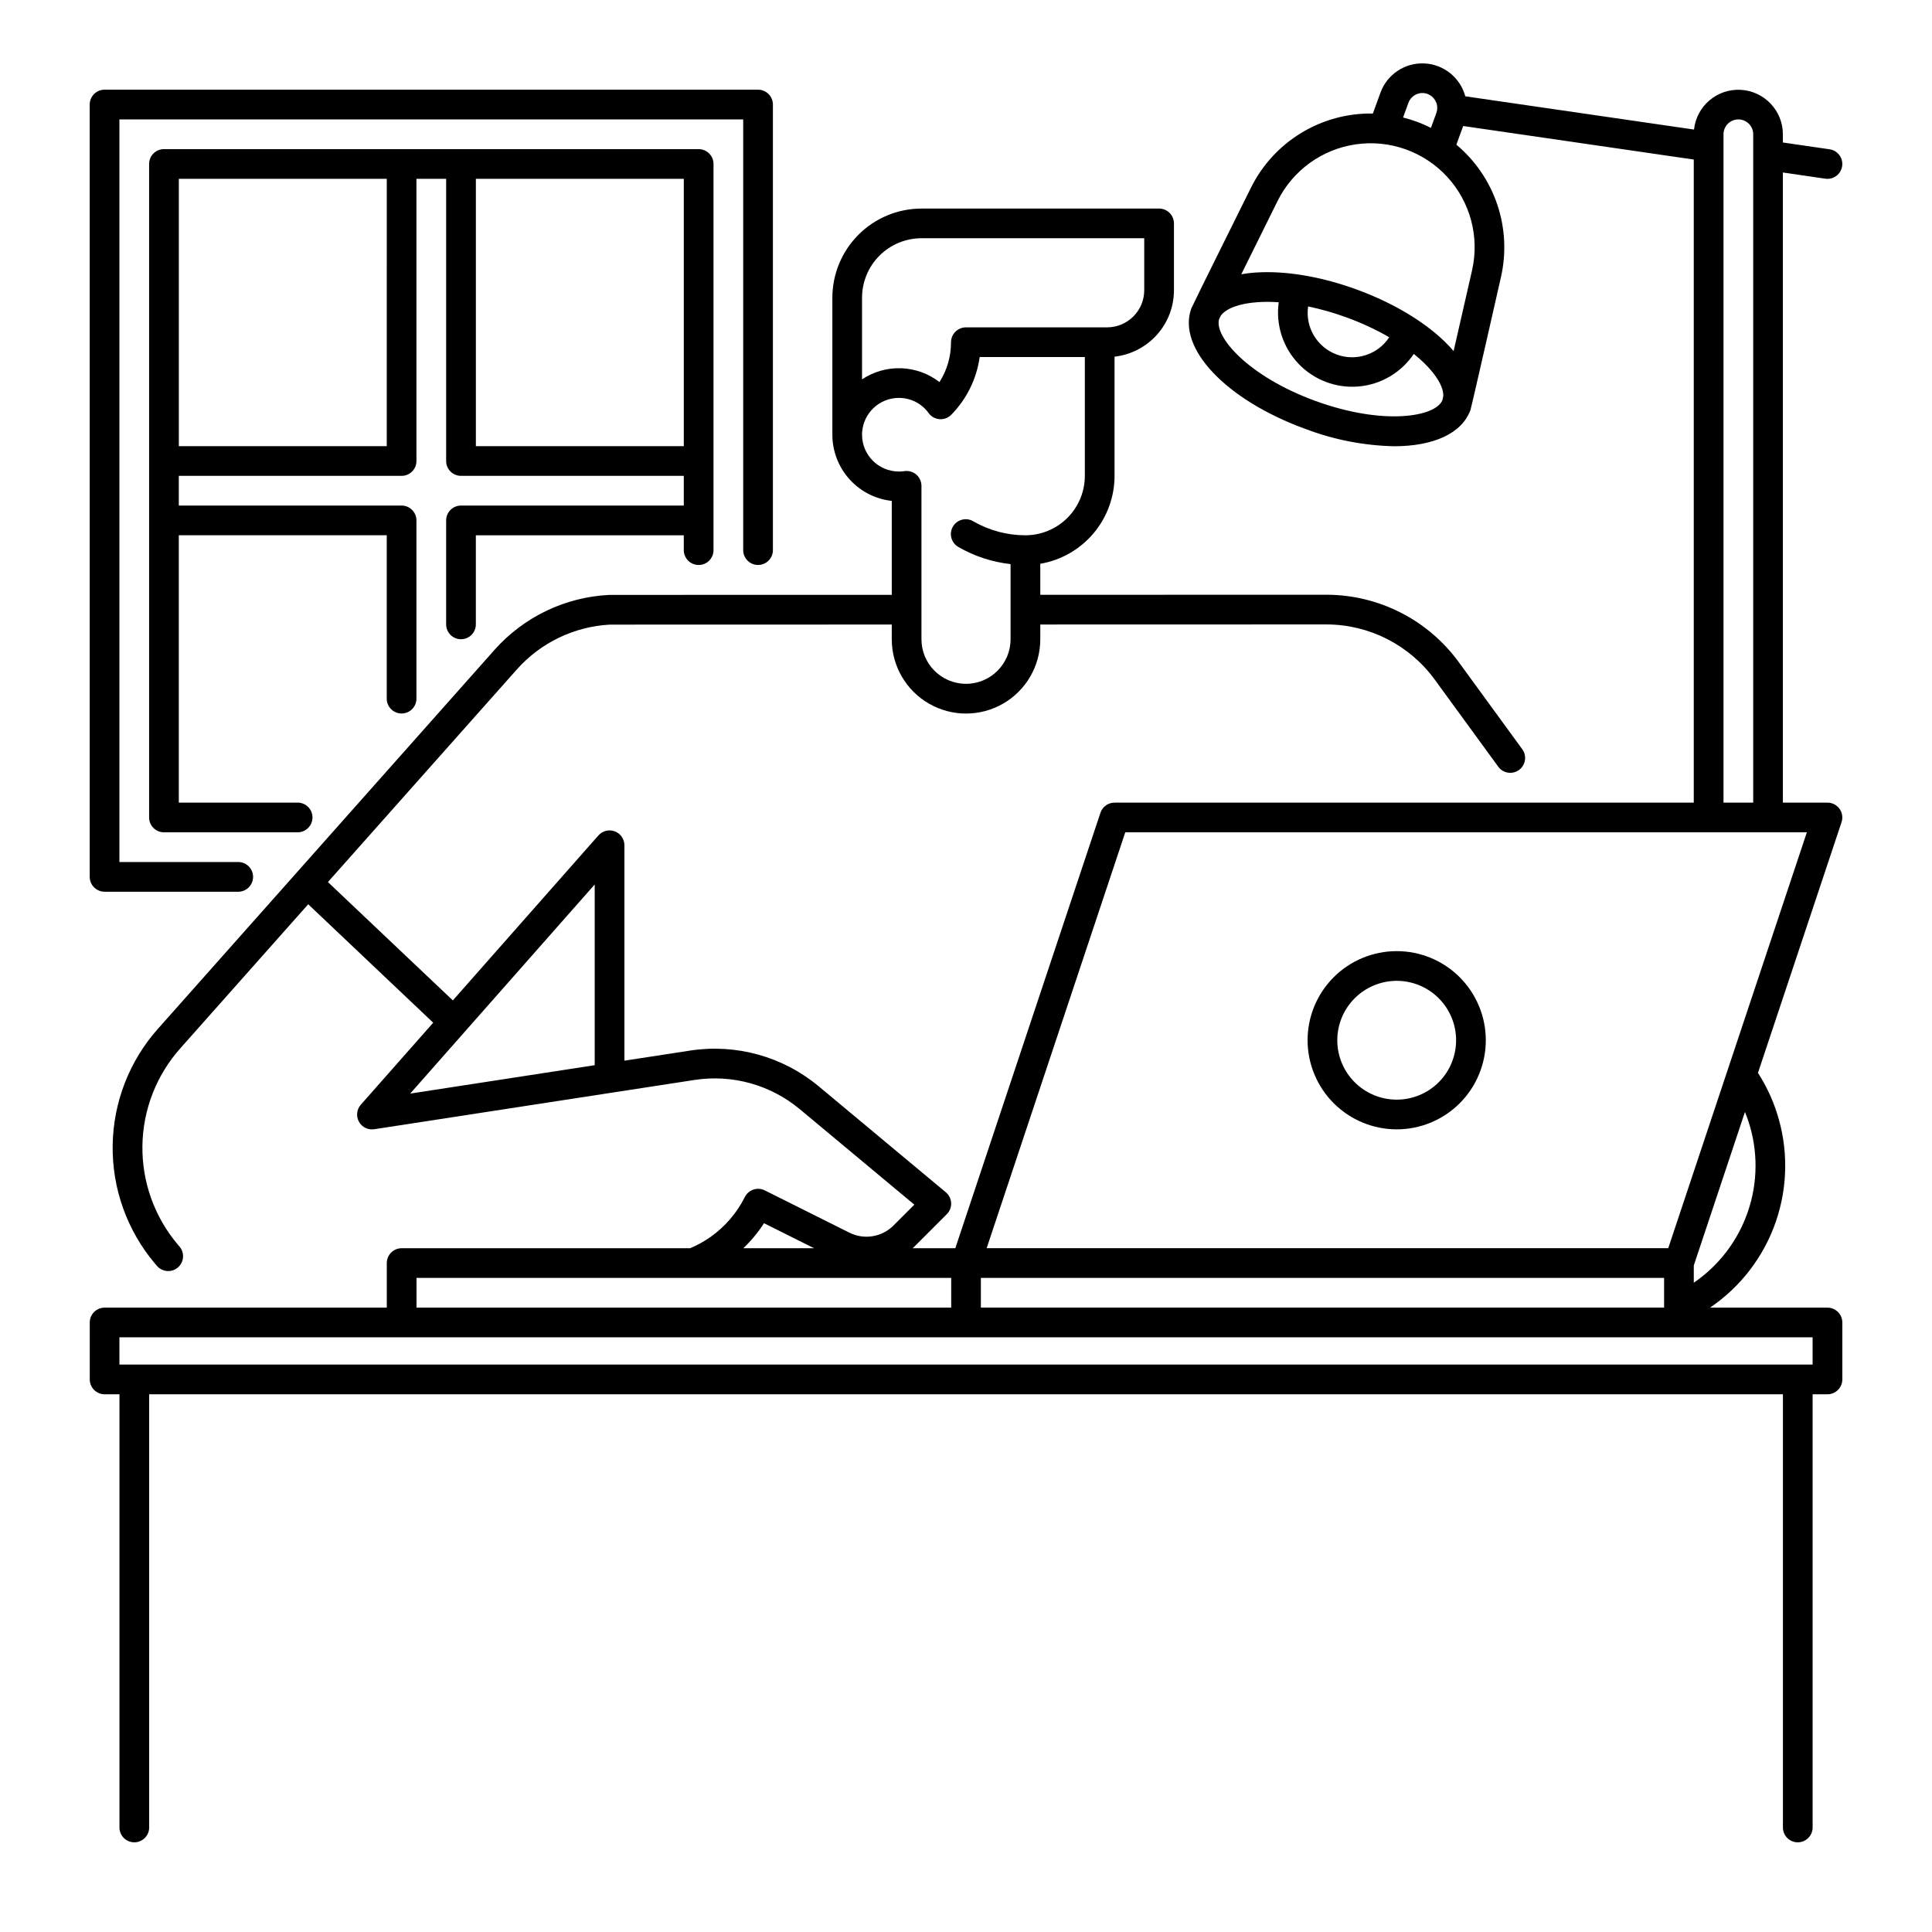 <?xml version="1.0" encoding="UTF-8"?>
<!-- Uploaded to: SVG Repo, www.svgrepo.com, Generator: SVG Repo Mixer Tools -->
<svg fill="#000000" width="800px" height="800px" version="1.1" viewBox="144 144 512 512" xmlns="http://www.w3.org/2000/svg">
 <g>
  <path d="m628.29 490.53h-31.098c8.156-5.543 14.289-13.582 17.473-22.914 3.184-9.328 3.25-19.441 0.188-28.812-1.199-3.691-2.871-7.211-4.977-10.473l22.152-66.445c0.398-1.199 0.199-2.519-0.543-3.547-0.742-1.027-1.93-1.637-3.195-1.633h-11.809v-166.99l11.242 1.637h-0.004c0.191 0.027 0.383 0.043 0.574 0.043 2.062 0 3.777-1.594 3.926-3.652 0.148-2.062-1.32-3.883-3.363-4.18l-12.375-1.801v-2.176c-0.008-6.273-4.918-11.445-11.184-11.781-6.262-0.332-11.695 4.293-12.367 10.527l-60.613-8.812c-1.34-4.969-5.75-8.496-10.895-8.715-5.141-0.219-9.832 2.926-11.59 7.762l-2.008 5.516v0.004c-6.703-0.117-13.297 1.676-19.023 5.164-5.723 3.488-10.34 8.531-13.309 14.543 0 0-15.523 31.223-15.777 31.93-3.836 10.543 9.168 24.281 30.254 31.957v-0.004c7.512 2.863 15.461 4.41 23.5 4.582 10.281 0 17.926-3.309 20.219-9.613 0.281-0.766 8.086-35.242 8.086-35.242 1.445-6.367 1.105-13.008-0.98-19.191-2.082-6.188-5.836-11.68-10.84-15.871l1.801-4.949 61.109 8.887v170.43h-153.5c-1.695-0.004-3.203 1.082-3.738 2.691l-38.461 115.39h-11.316c0.168-0.156 0.34-0.301 0.504-0.465l8.562-8.562v0.004c0.781-0.781 1.199-1.855 1.148-2.961-0.051-1.105-0.562-2.137-1.41-2.844l-33.695-28.086c-9.477-7.891-21.887-11.34-34.074-9.465l-17.41 2.676v-57.09c0.004-1.637-1.012-3.102-2.543-3.684-1.531-0.578-3.262-0.148-4.344 1.078l-38.582 43.723-33.105-31.363c18.895-21.273 37.816-42.562 50.102-56.383 6.312-7.074 15.184-11.34 24.652-11.844 1.75-0.008 33.902-0.02 74.668-0.02l0.004 3.91c0 7.031 3.75 13.527 9.84 17.043 6.086 3.516 13.59 3.516 19.68 0 6.086-3.516 9.84-10.012 9.84-17.043v-3.918l75.855-0.02c11.312 0.02 21.941 5.422 28.625 14.551l16.914 23.191v0.004c1.289 1.727 3.731 2.094 5.473 0.824 1.742-1.27 2.137-3.707 0.887-5.465l-16.914-23.195v0.004c-8.168-11.156-21.16-17.762-34.984-17.785l-75.855 0.02v-8.227c5.5-0.934 10.488-3.785 14.09-8.047 3.602-4.258 5.582-9.656 5.59-15.234v-31.602c4.324-0.492 8.32-2.555 11.227-5.797 2.902-3.246 4.512-7.445 4.516-11.801v-17.711c0-1.047-0.414-2.047-1.152-2.785-0.738-0.738-1.738-1.152-2.781-1.152h-62.977c-6.262 0.008-12.266 2.496-16.691 6.926-4.43 4.426-6.918 10.43-6.926 16.691v36.328c0.008 4.348 1.617 8.539 4.523 11.773 2.902 3.231 6.898 5.281 11.223 5.75v24.895c-18.91 0-74.566 0-74.977 0.023-11.609 0.598-22.496 5.812-30.234 14.484-21.34 24.004-62.699 70.555-89.184 100.4v-0.004c-7.629 8.539-11.918 19.551-12.078 31-0.16 11.453 3.824 22.574 11.215 31.324l0.5 0.59h0.004c1.406 1.656 3.891 1.859 5.547 0.453s1.859-3.891 0.453-5.547l-0.48-0.562v-0.004c-6.168-7.305-9.488-16.59-9.355-26.148 0.133-9.562 3.715-18.75 10.086-25.879 9.828-11.078 21.707-24.457 33.852-38.129l33.125 31.387-19.188 21.738c-1.094 1.242-1.297 3.039-0.5 4.492 0.793 1.453 2.414 2.254 4.051 2.004l84.918-13.066c9.961-1.527 20.094 1.285 27.84 7.731l30.383 25.324-5.512 5.512c-3.09 3.098-7.816 3.863-11.723 1.898l-22.406-11.199v0.004c-1.945-0.973-4.305-0.184-5.277 1.758-2.133 4.246-5.277 7.898-9.16 10.633-1.672 1.164-3.457 2.148-5.332 2.938h-76.457c-2.172 0-3.938 1.766-3.938 3.938v11.809h-74.781c-2.176 0-3.938 1.762-3.938 3.934v15.09c0 1.043 0.414 2.043 1.152 2.781s1.738 1.156 2.785 1.156h3.938l-0.004 114.8c0 2.172 1.762 3.934 3.938 3.934 2.172 0 3.938-1.762 3.938-3.934v-114.8h432.96v114.8c0 2.172 1.762 3.934 3.934 3.934 2.176 0 3.938-1.762 3.938-3.934v-114.8h3.938c1.043 0 2.043-0.418 2.781-1.156 0.738-0.738 1.152-1.738 1.152-2.781v-15.09c0-1.043-0.414-2.043-1.152-2.781-0.738-0.738-1.738-1.152-2.781-1.152zm-255.84-267.65c0.008-4.176 1.668-8.176 4.617-11.129 2.953-2.949 6.953-4.609 11.129-4.617h59.039v13.777c-0.004 5.434-4.406 9.832-9.84 9.84h-37.43c-2.184 0.02-3.941 1.793-3.938 3.977 0.008 3.727-1.051 7.383-3.055 10.527-2.914-2.254-6.465-3.539-10.145-3.668-3.684-0.129-7.312 0.902-10.379 2.945zm0 36.328c0-0.219 0.008-0.43 0.02-0.652h0.004c0.348-5.125 4.602-9.105 9.738-9.109 3.129-0.012 6.066 1.488 7.887 4.027 0.684 0.941 1.746 1.531 2.902 1.613 1.156 0.086 2.293-0.348 3.102-1.176 4.078-4.16 6.715-9.52 7.523-15.289h27.867v31.488c-0.008 4.176-1.668 8.176-4.617 11.129-2.953 2.949-6.953 4.609-11.129 4.617-4.836 0-9.586-1.27-13.777-3.684-0.902-0.551-1.992-0.711-3.016-0.449-1.027 0.262-1.902 0.926-2.434 1.844-0.531 0.918-0.668 2.008-0.383 3.027 0.285 1.02 0.969 1.883 1.898 2.391 4.231 2.438 8.922 3.973 13.773 4.508v19.914c0 6.519-5.285 11.809-11.805 11.809-6.523 0-11.809-5.289-11.809-11.809v-40.66c0-1.145-0.5-2.231-1.367-2.981-0.863-0.746-2.016-1.078-3.144-0.91-0.488 0.07-0.98 0.105-1.473 0.102-5.387 0-9.75-4.363-9.762-9.75zm-70.848 167.08-48.898 7.527 48.898-55.418zm102.34 56.367h181.06v7.871h-181.06zm203.43-41.414h0.004c2.527 7.727 2.481 16.066-0.137 23.762-2.613 7.699-7.656 14.344-14.367 18.93v-4.574l13.559-40.68c0.344 0.84 0.66 1.695 0.945 2.562zm-114.7-190.96c-17.91-6.519-27.031-17.148-25.586-21.746l0.422-0.848c1.32-1.918 4.922-3.273 9.742-3.606 0.844-0.059 1.715-0.09 2.606-0.09 0.977 0 1.988 0.047 3.016 0.117l0.004-0.004c-0.828 5.918 1.078 11.891 5.184 16.234 4.106 4.34 9.961 6.582 15.914 6.086 5.957-0.496 11.363-3.672 14.695-8.633 0.949 0.762 1.84 1.535 2.656 2.324 3.406 3.285 5.289 6.566 5.16 8.879l-0.25 1.09c-1.875 4.438-15.684 6.699-33.562 0.195zm-2.012-25.074c3.43 0.715 6.801 1.68 10.09 2.879 3.953 1.426 7.773 3.195 11.414 5.289-3.031 4.613-8.863 6.5-14.023 4.539-5.164-1.961-8.27-7.242-7.477-12.703zm43.449-9.559-4.887 21.391c-0.738-0.863-1.543-1.727-2.43-2.582-5.656-5.457-13.949-10.348-23.348-13.766-9.398-3.422-18.895-5.008-26.734-4.461v-0.004c-1.258 0.086-2.512 0.242-3.754 0.461l9.605-19.402c4.027-8.129 11.805-13.754 20.785-15.039 8.98-1.285 18.02 1.934 24.168 8.609 6.144 6.672 8.613 15.945 6.594 24.793zm-14.738-39.426c-1.164-0.422-2.344-0.781-3.543-1.082l1.414-3.887c0.648-1.801 2.504-2.875 4.391-2.539 1.887 0.332 3.258 1.977 3.246 3.894 0.004 0.457-0.078 0.91-0.234 1.34l-1.438 3.945c-1.246-0.633-2.527-1.191-3.836-1.672zm81.375 3.363c0-2.176 1.762-3.938 3.938-3.938 2.172 0 3.934 1.762 3.934 3.938v177.12h-7.871zm-158.54 184.99h180.63l-36.734 110.21h-180.63zm-95.734 103.59 13.258 6.621h-18.727c2.074-1.984 3.91-4.211 5.469-6.621zm-92.094 14.496h141.7v7.871h-141.7zm369.98 22.961-448.71-0.004v-7.215h448.71z"/>
  <path d="m171.71 380.32h35.422c2.176 0 3.938-1.766 3.938-3.938 0-2.176-1.762-3.938-3.938-3.938h-31.488v-196.8h165.31v114.14c0 2.176 1.762 3.938 3.938 3.938 2.172 0 3.938-1.762 3.938-3.938v-118.08c0-1.047-0.418-2.047-1.156-2.785s-1.738-1.152-2.781-1.152h-173.18c-2.176 0-3.938 1.762-3.938 3.938v204.67c0 1.043 0.414 2.043 1.152 2.781 0.738 0.738 1.738 1.156 2.785 1.156z"/>
  <path d="m514.14 443.29c6.262 0 12.27-2.488 16.699-6.914 4.426-4.43 6.914-10.438 6.914-16.699 0-6.266-2.488-12.27-6.914-16.699-4.43-4.43-10.438-6.918-16.699-6.918-6.266 0-12.273 2.488-16.699 6.918-4.43 4.43-6.918 10.434-6.918 16.699 0.008 6.262 2.496 12.262 6.926 16.691 4.426 4.426 10.43 6.918 16.691 6.922zm0-39.359c4.176 0 8.18 1.66 11.133 4.613 2.949 2.953 4.609 6.957 4.609 11.133 0 4.176-1.66 8.18-4.609 11.133-2.953 2.953-6.957 4.609-11.133 4.609s-8.184-1.656-11.133-4.609c-2.953-2.953-4.613-6.957-4.613-11.133 0.004-4.176 1.664-8.176 4.617-11.129 2.953-2.949 6.953-4.609 11.129-4.617z"/>
  <path d="m329.15 293.73c1.047 0 2.047-0.414 2.785-1.152 0.738-0.738 1.152-1.738 1.152-2.785v-102.34c0-1.043-0.414-2.043-1.152-2.781-0.738-0.738-1.738-1.152-2.785-1.152h-141.7c-2.172 0-3.934 1.762-3.934 3.934v173.18c0 1.047 0.414 2.047 1.152 2.785s1.738 1.152 2.781 1.152h35.426c2.172 0 3.934-1.762 3.934-3.938 0-2.172-1.762-3.934-3.934-3.934h-31.488v-70.848h55.105v43.297l-0.004-0.004c0 2.176 1.766 3.938 3.938 3.938 2.176 0 3.938-1.762 3.938-3.938v-47.23c0-1.043-0.414-2.043-1.152-2.781-0.738-0.738-1.742-1.156-2.785-1.156h-59.039v-7.871h59.039c1.043 0 2.047-0.414 2.785-1.152 0.738-0.738 1.152-1.738 1.152-2.781v-74.785h7.871v74.785c0 1.043 0.414 2.043 1.152 2.781s1.738 1.152 2.785 1.152h59.039v7.871h-59.039c-2.176 0-3.938 1.766-3.938 3.938v27.551c0 2.176 1.762 3.938 3.938 3.938 2.172 0 3.934-1.762 3.934-3.938v-23.613h55.105v3.938-0.004c0 1.047 0.414 2.047 1.152 2.785 0.738 0.738 1.738 1.152 2.781 1.152zm-82.656-31.488h-55.102v-70.848h55.105zm23.617 0v-70.848h55.105v70.848z"/>
 </g>
</svg>